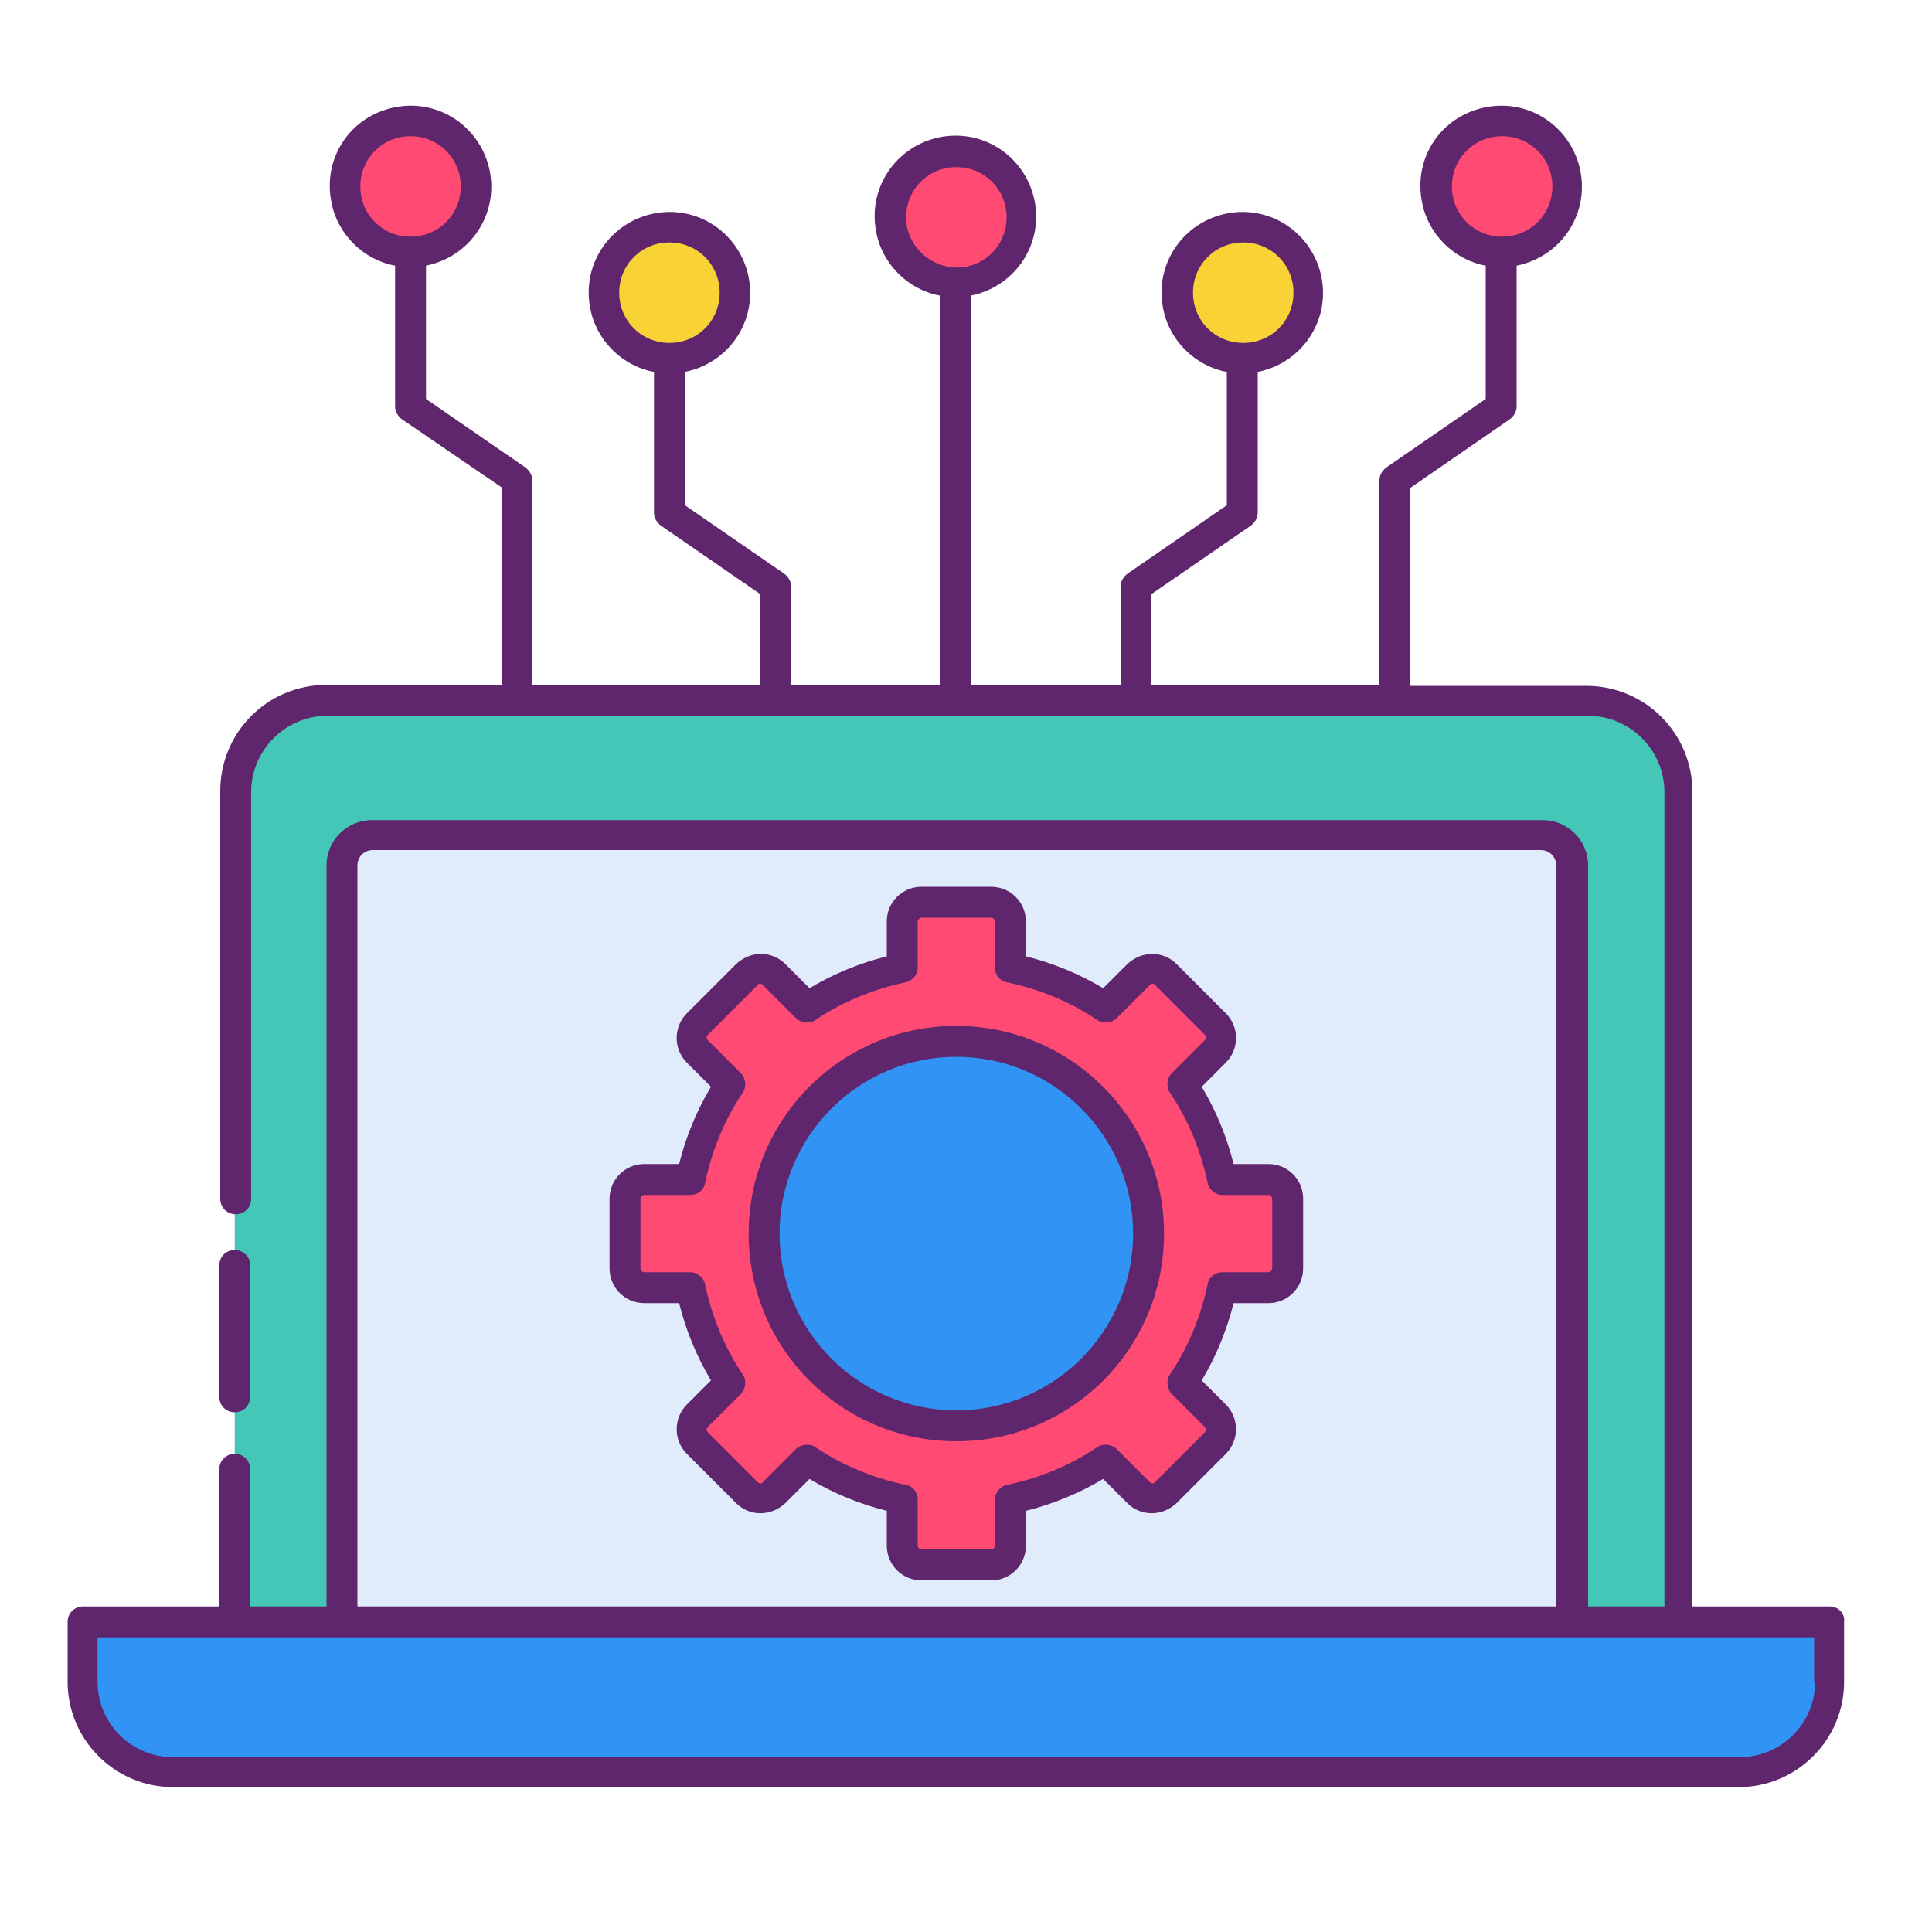 <?xml version="1.0" encoding="utf-8"?>
<!-- Generator: Adobe Illustrator 21.0.0, SVG Export Plug-In . SVG Version: 6.00 Build 0)  -->
<svg version="1.1" id="Layer_1" xmlns="http://www.w3.org/2000/svg" xmlns:xlink="http://www.w3.org/1999/xlink" x="0px" y="0px"
	 viewBox="0 0 200 200" style="enable-background:new 0 0 200 200;" xml:space="preserve">
<style type="text/css">
	.st0{fill:#44C7B6;}
	.st1{fill:#E0EBFC;}
	.st2{fill:#3193F3;}
	.st3{fill:#FF4A73;}
	.st4{fill:#F9D335;}
	.st5{fill:#5F266D;}
</style>
<path class="st0" d="M173.7,167.9V82c0-5.2-4.2-9.5-9.5-9.5H33.8c-5.2,0-9.5,4.2-9.5,9.5v85.9H173.7z"/>
<path class="st1" d="M162.6,167.9V89.6c0-1.7-1.4-3.2-3.2-3.2H38.5c-1.7,0-3.2,1.4-3.2,3.2v78.3H162.6z"/>
<path class="st2" d="M8.6,167.9v6.2c0,5.2,4.2,9.4,9.4,9.4h162.1c5.2,0,9.4-4.2,9.4-9.4v-6.2H8.6z"/>
<circle class="st2" cx="99" cy="127.7" r="19.9"/>
<path class="st3" d="M133.3,131.3v-7.2c0-1.1-0.9-2-2-2h0h-4.8c-0.7-3.5-2.1-6.9-4.1-9.8l3.4-3.4c0.8-0.8,0.8-2.1,0-2.8c0,0,0,0,0,0
	l-5.1-5.1c-0.8-0.8-2.1-0.8-2.8,0c0,0,0,0,0,0l-3.4,3.4c-3-2-6.3-3.4-9.8-4.1v-4.8c0-1.1-0.9-2-2-2l0,0h-7.2c-1.1,0-2,0.9-2,2v4.8
	c-3.5,0.7-6.9,2.1-9.8,4.1l-3.4-3.4c-0.8-0.8-2.1-0.8-2.8,0c0,0,0,0,0,0l-5.1,5.1c-0.8,0.8-0.8,2.1,0,2.8c0,0,0,0,0,0l3.4,3.4
	c-2,3-3.4,6.3-4.1,9.8h-4.8c-1.1,0-2,0.9-2,2v7.2c0,1.1,0.9,2,2,2h4.8c0.7,3.5,2.1,6.9,4.1,9.8l-3.4,3.4c-0.8,0.8-0.8,2.1,0,2.8
	c0,0,0,0,0,0l5.1,5.1c0.8,0.8,2.1,0.8,2.8,0c0,0,0,0,0,0l3.4-3.4c3,2,6.3,3.4,9.8,4.1v4.8c0,1.1,0.9,2,2,2c0,0,0,0,0,0h7.2
	c1.1,0,2-0.9,2-2c0,0,0,0,0,0v-4.8c3.5-0.7,6.9-2.1,9.8-4.1l3.4,3.4c0.8,0.8,2.1,0.8,2.8,0c0,0,0,0,0,0l5.1-5.1
	c0.8-0.8,0.8-2.1,0-2.8c0,0,0,0,0,0l-3.4-3.4c2-3,3.4-6.3,4.1-9.8h4.8C132.4,133.3,133.3,132.4,133.3,131.3z M99,147.6
	c-11,0-19.9-8.9-19.9-19.9c0-11,8.9-19.9,19.9-19.9s19.9,8.9,19.9,19.9c0,0,0,0,0,0C118.9,138.6,110,147.6,99,147.6z"/>
<circle class="st3" cx="99" cy="22.5" r="6.8"/>
<circle class="st4" cx="128.7" cy="30.3" r="6.8"/>
<path class="st3" d="M155.5,12.6c-3.7,0-6.8,3-6.8,6.8s3,6.8,6.8,6.8s6.8-3,6.8-6.8l0,0C162.2,15.6,159.2,12.6,155.5,12.6
	C155.5,12.6,155.5,12.6,155.5,12.6z"/>
<circle class="st4" cx="69.3" cy="30.3" r="6.8"/>
<path class="st3" d="M42.5,12.6c-3.7,0-6.8,3-6.8,6.8c0,3.7,3,6.8,6.8,6.8c3.7,0,6.8-3,6.8-6.8c0,0,0,0,0,0
	C49.3,15.6,46.2,12.6,42.5,12.6C42.5,12.6,42.5,12.6,42.5,12.6z"/>
<path class="st5" d="M189.4,166.3h-14.2V82c0-6.1-4.9-11-11-11H146V50.5l10.3-7.1c0.4-0.3,0.7-0.8,0.7-1.3V27.5
	c4.5-0.9,7.5-5.2,6.6-9.8c-0.9-4.5-5.2-7.5-9.8-6.6s-7.5,5.2-6.6,9.8c0.6,3.3,3.3,6,6.6,6.6v13.8l-10.3,7.1
	c-0.4,0.3-0.7,0.8-0.7,1.3v21.2h-23.6v-9.4l10.3-7.1c0.4-0.3,0.7-0.8,0.7-1.3V38.5c4.5-0.9,7.5-5.2,6.6-9.8
	c-0.9-4.5-5.2-7.5-9.8-6.6c-4.5,0.9-7.5,5.2-6.6,9.8c0.6,3.3,3.3,6,6.6,6.6v13.8l-10.3,7.1c-0.4,0.3-0.7,0.8-0.7,1.3v10.2h-15.5
	V30.6c4.5-0.9,7.5-5.2,6.6-9.8c-0.9-4.5-5.2-7.5-9.8-6.6c-4.5,0.9-7.5,5.2-6.6,9.8c0.6,3.3,3.3,6,6.6,6.6v40.3H81.9V60.7
	c0-0.5-0.3-1-0.7-1.3l-10.3-7.1V38.5c4.5-0.9,7.5-5.2,6.6-9.8c-0.9-4.5-5.2-7.5-9.8-6.6c-4.5,0.9-7.5,5.2-6.6,9.8
	c0.6,3.3,3.3,6,6.6,6.6v14.6c0,0.5,0.3,1,0.7,1.3l10.3,7.1v9.4H55.1V49.7c0-0.5-0.3-1-0.7-1.3l-10.3-7.1V27.5
	c4.5-0.9,7.5-5.2,6.6-9.8c-0.9-4.5-5.2-7.5-9.8-6.6s-7.5,5.2-6.6,9.8c0.6,3.3,3.3,6,6.6,6.6v14.6c0,0.5,0.3,1,0.7,1.3L52,50.5v20.4
	H33.8c-6.1,0-11,4.9-11,11v42.2c0,0.9,0.7,1.6,1.6,1.6s1.6-0.7,1.6-1.6V82c0-4.3,3.5-7.9,7.9-7.9h130.5c4.3,0,7.9,3.5,7.9,7.9v84.3
	h-7.9V89.6c0-2.6-2.1-4.7-4.7-4.7H38.5c-2.6,0-4.7,2.1-4.7,4.7v76.7h-7.9v-14.2c0-0.9-0.7-1.6-1.6-1.6s-1.6,0.7-1.6,1.6v14.2H8.6
	c-0.9,0-1.6,0.7-1.6,1.6v6.2c0,6,4.9,10.9,10.9,10.9H180c6,0,10.9-4.9,10.9-10.9v-6.2C191,167,190.3,166.3,189.4,166.3z M150.3,19.3
	c0-2.9,2.3-5.2,5.2-5.2s5.2,2.3,5.2,5.2s-2.3,5.2-5.2,5.2l0,0C152.6,24.5,150.3,22.2,150.3,19.3z M123.5,30.3c0-2.9,2.3-5.2,5.2-5.2
	c2.9,0,5.2,2.3,5.2,5.2s-2.3,5.2-5.2,5.2l0,0C125.8,35.5,123.5,33.2,123.5,30.3z M93.8,22.5c0-2.9,2.3-5.2,5.2-5.2s5.2,2.3,5.2,5.2
	c0,2.9-2.3,5.2-5.2,5.2C96.1,27.6,93.8,25.3,93.8,22.5L93.8,22.5z M64.1,30.3c0-2.9,2.3-5.2,5.2-5.2c2.9,0,5.2,2.3,5.2,5.2
	s-2.3,5.2-5.2,5.2c0,0,0,0,0,0C66.4,35.5,64.1,33.2,64.1,30.3L64.1,30.3z M37.3,19.3c0-2.9,2.3-5.2,5.2-5.2s5.2,2.3,5.2,5.2
	s-2.3,5.2-5.2,5.2c0,0,0,0,0,0C39.6,24.5,37.3,22.2,37.3,19.3L37.3,19.3z M37,89.6c0-0.9,0.7-1.6,1.6-1.6h120.9
	c0.9,0,1.6,0.7,1.6,1.6v76.7H37L37,89.6z M187.9,174.1c0,4.3-3.5,7.8-7.8,7.8H17.9c-4.3,0-7.8-3.5-7.8-7.8v-4.6h177.7V174.1z"/>
<path class="st5" d="M24.3,146.2c0.9,0,1.6-0.7,1.6-1.6V131c0-0.9-0.7-1.6-1.6-1.6s-1.6,0.7-1.6,1.6v13.6
	C22.7,145.5,23.4,146.2,24.3,146.2z"/>
<path class="st5" d="M99,106.2c-11.9,0-21.5,9.6-21.5,21.5s9.6,21.5,21.5,21.5s21.5-9.6,21.5-21.5c0,0,0,0,0,0
	C120.5,115.8,110.8,106.2,99,106.2z M99,146c-10.1,0-18.3-8.2-18.3-18.3c0-10.1,8.2-18.3,18.3-18.3c10.1,0,18.3,8.2,18.3,18.3
	c0,0,0,0,0,0C117.3,137.8,109.1,146,99,146z"/>
<path class="st5" d="M131.3,120.5h-3.6c-0.7-2.8-1.8-5.5-3.3-8l2.5-2.5c1.4-1.4,1.4-3.7,0-5.1l-5.1-5.1c-1.4-1.4-3.6-1.4-5.1,0
	l-2.5,2.5c-2.5-1.5-5.2-2.6-8-3.3v-3.6c0-2-1.6-3.6-3.6-3.6h-7.2c-2,0-3.6,1.6-3.6,3.6V99c-2.8,0.7-5.5,1.8-8,3.3l-2.5-2.5
	c-1.4-1.4-3.6-1.4-5.1,0l-5.1,5.1c-1.4,1.4-1.4,3.7,0,5.1l2.5,2.5c-1.5,2.5-2.6,5.2-3.3,8h-3.6c-2,0-3.6,1.6-3.6,3.6v7.2
	c0,2,1.6,3.6,3.6,3.6h3.6c0.7,2.8,1.8,5.5,3.3,8l-2.5,2.5c-1.4,1.4-1.4,3.7,0,5.1l5.1,5.1c1.4,1.4,3.6,1.4,5.1,0l2.5-2.5
	c2.5,1.5,5.2,2.6,8,3.3v3.6c0,2,1.6,3.6,3.6,3.6h7.2c2,0,3.6-1.6,3.6-3.6v-3.6c2.8-0.7,5.5-1.8,8-3.3l2.5,2.5c1.4,1.4,3.6,1.4,5.1,0
	l5.1-5.1c1.4-1.4,1.4-3.7,0-5.1l-2.5-2.5c1.5-2.5,2.6-5.2,3.3-8h3.6c2,0,3.6-1.6,3.6-3.6v-7.2C134.9,122.1,133.3,120.5,131.3,120.5z
	 M131.7,131.3c0,0.2-0.2,0.4-0.4,0.4h0h-4.8c-0.7,0-1.4,0.5-1.5,1.3c-0.7,3.3-2,6.5-3.9,9.3c-0.4,0.6-0.3,1.5,0.2,2l3.4,3.4
	c0.2,0.2,0.2,0.4,0,0.6l-5.1,5.1c-0.1,0.2-0.4,0.2-0.5,0.1c0,0-0.1-0.1-0.1-0.1l-3.4-3.4c-0.5-0.5-1.4-0.6-2-0.2
	c-2.8,1.9-6,3.2-9.3,3.9c-0.7,0.1-1.3,0.8-1.3,1.5v4.8c0,0.2-0.2,0.4-0.4,0.4h0h-7.2c-0.2,0-0.4-0.2-0.4-0.4l0,0v-4.8
	c0-0.7-0.5-1.4-1.3-1.5c-3.3-0.7-6.5-2-9.3-3.9c-0.6-0.4-1.5-0.3-2,0.2l-3.4,3.4c-0.1,0.2-0.3,0.2-0.5,0.1c0,0-0.1-0.1-0.1-0.1
	l-5.1-5.1c-0.2-0.2-0.2-0.4,0-0.6l3.4-3.4c0.5-0.5,0.6-1.4,0.2-2c-1.9-2.8-3.2-6-3.9-9.3c-0.1-0.7-0.8-1.3-1.5-1.3h-4.8
	c-0.2,0-0.4-0.2-0.4-0.4l0,0v-7.2c0-0.2,0.2-0.4,0.4-0.4c0,0,0,0,0,0h4.8c0.7,0,1.4-0.5,1.5-1.3c0.7-3.3,2-6.5,3.9-9.3
	c0.4-0.6,0.3-1.5-0.2-2l-3.4-3.4c-0.2-0.2-0.2-0.4,0-0.6l5.1-5.1c0.1-0.2,0.3-0.2,0.5-0.1c0,0,0.1,0.1,0.1,0.1l3.4,3.4
	c0.5,0.5,1.4,0.6,2,0.2c2.8-1.9,6-3.2,9.3-3.9c0.7-0.1,1.3-0.8,1.3-1.5v-4.8c0-0.2,0.2-0.4,0.4-0.4h7.2c0.2,0,0.4,0.2,0.4,0.4
	c0,0,0,0,0,0v4.8c0,0.7,0.5,1.4,1.3,1.5c3.3,0.7,6.5,2,9.3,3.9c0.6,0.4,1.5,0.3,2-0.2l3.4-3.4c0.1-0.2,0.4-0.2,0.5-0.1
	c0,0,0.1,0.1,0.1,0.1l5.1,5.1c0.2,0.2,0.2,0.4,0,0.6l-3.4,3.4c-0.5,0.5-0.6,1.4-0.2,2c1.9,2.8,3.2,6,3.9,9.3
	c0.1,0.7,0.8,1.3,1.5,1.3h4.8c0.2,0,0.4,0.2,0.4,0.4v0L131.7,131.3z"/>
</svg>

